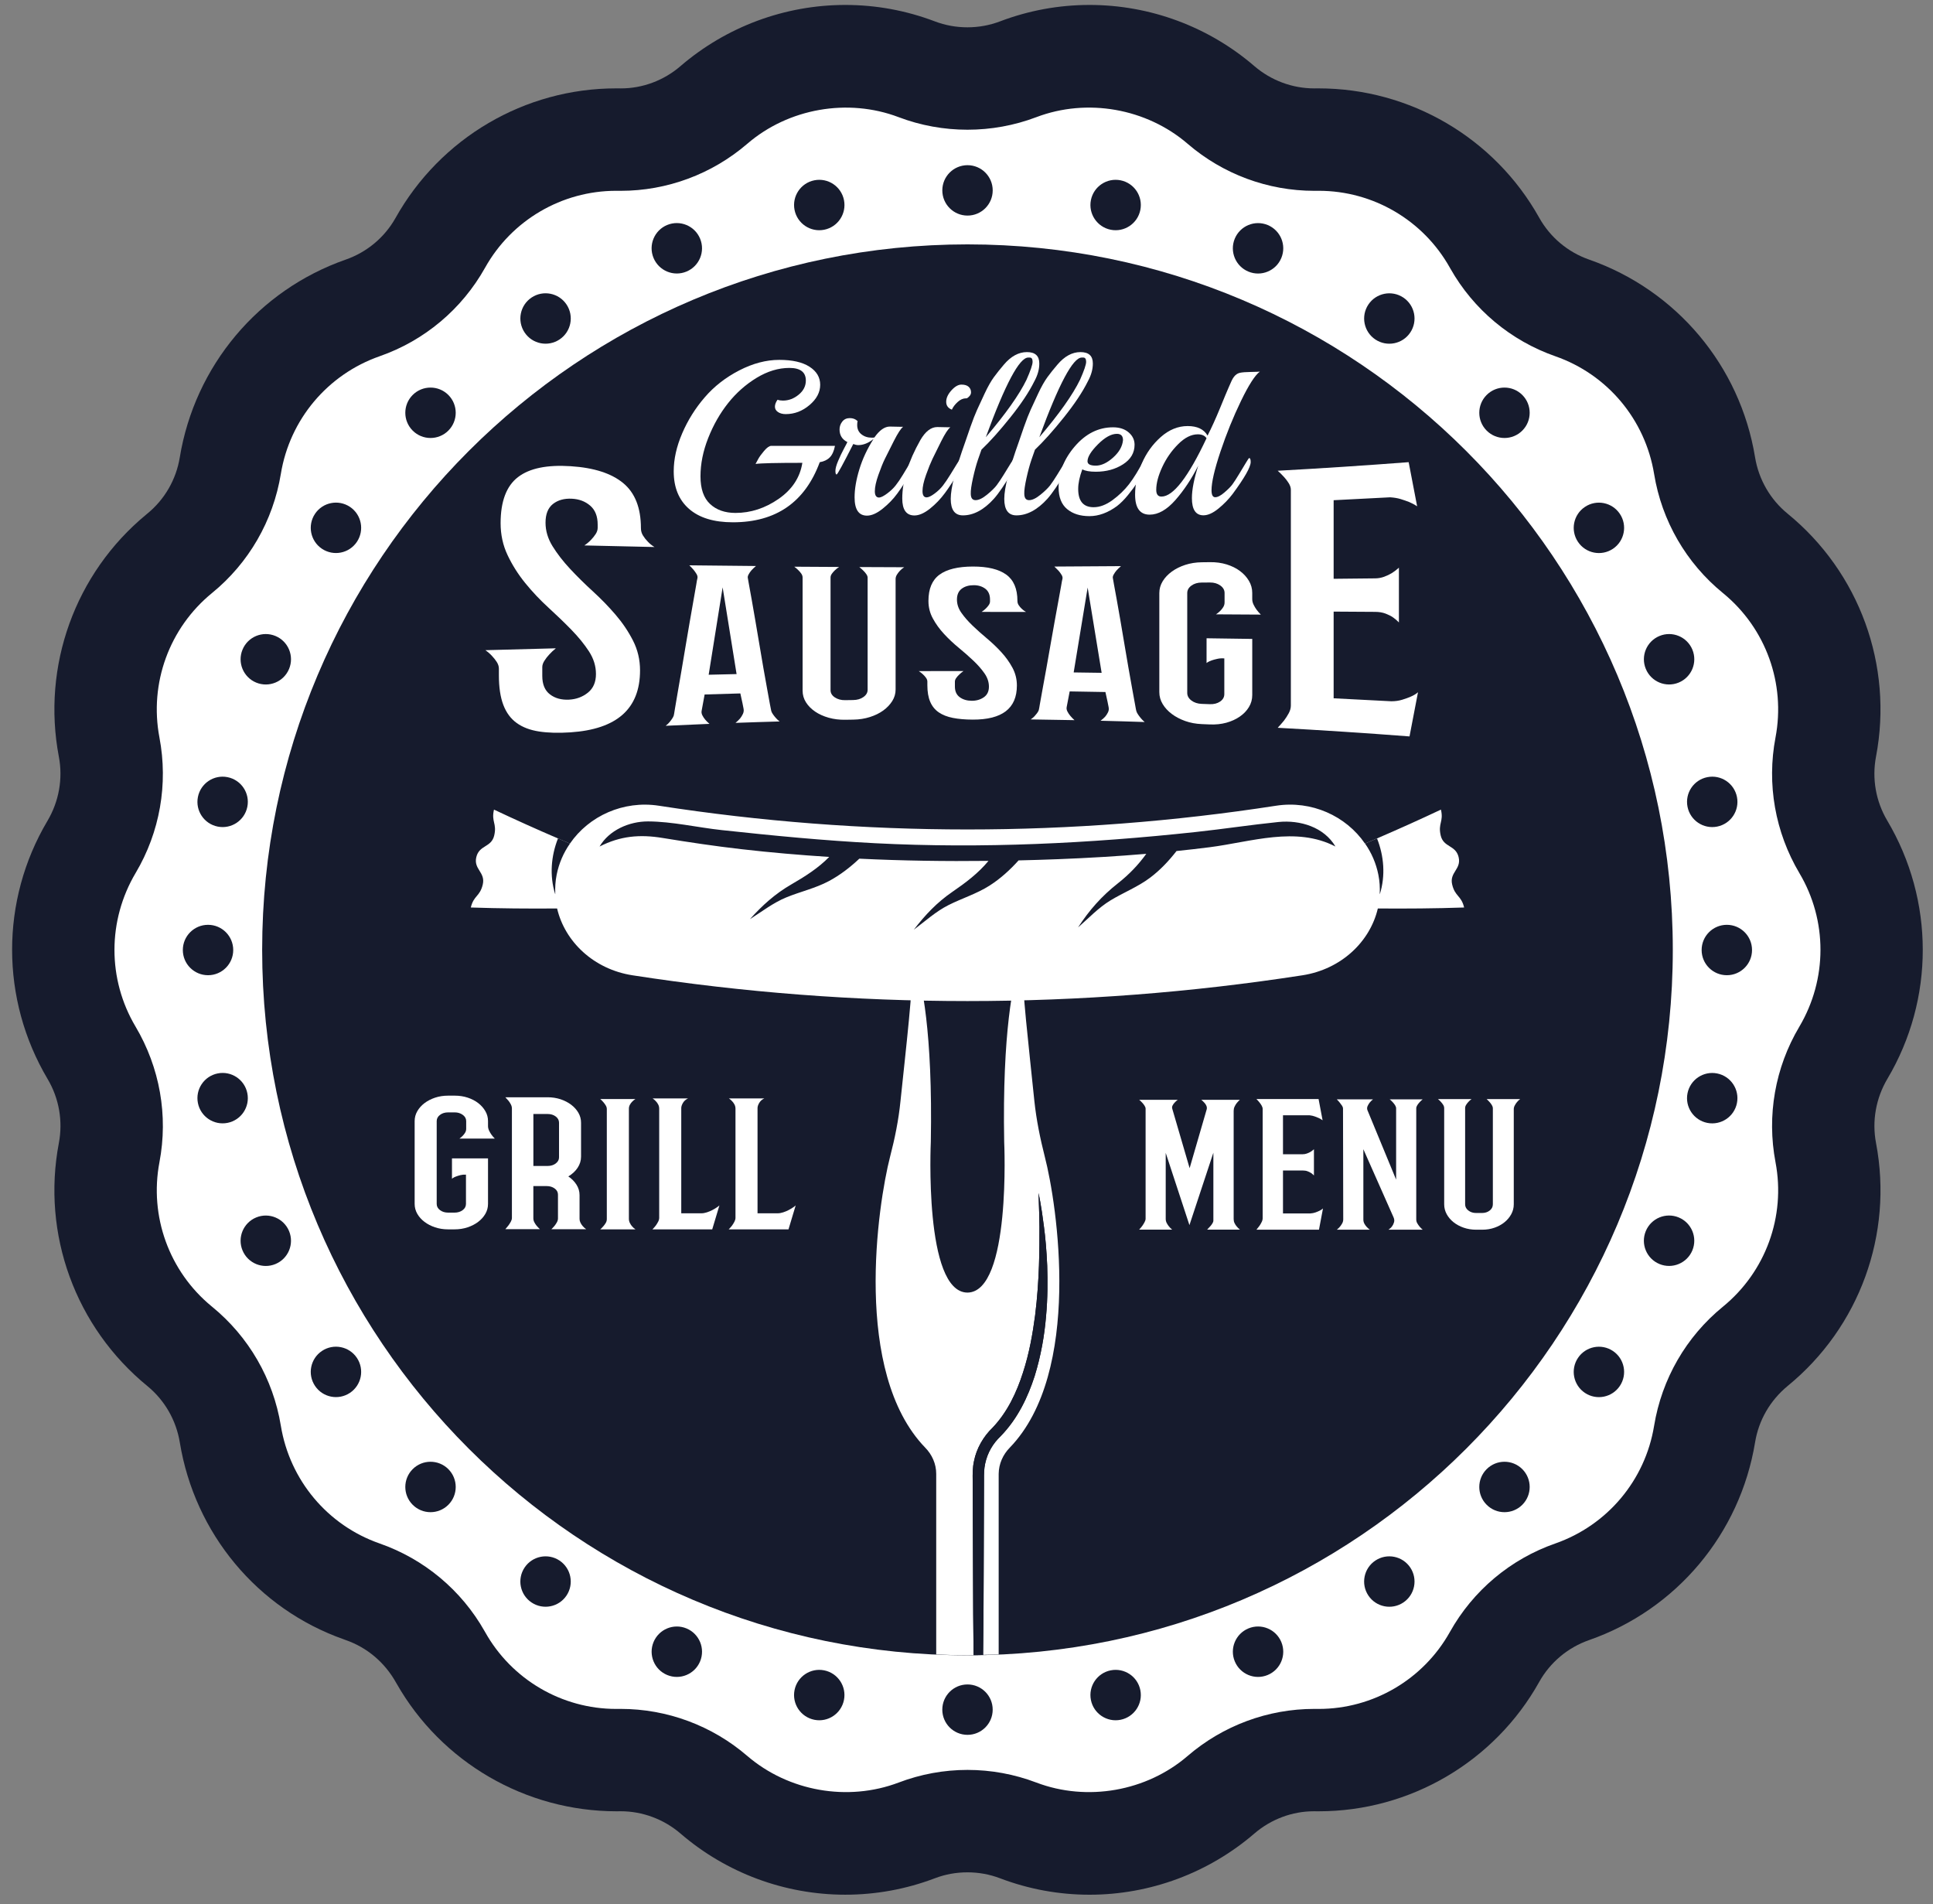 <svg width="133" height="131" viewBox="0 0 133 131" fill="none" xmlns="http://www.w3.org/2000/svg">
<rect x="0" y="0" width="133" height="131" fill="#808080" stroke="none"/>
<path d="M129.851 56.447C129.066 55.123 128.791 53.559 129.08 52.043C130.272 45.774 127.94 39.372 122.995 35.335C121.803 34.362 121.007 32.983 120.756 31.451C119.727 25.166 115.348 19.956 109.33 17.854C107.875 17.345 106.657 16.322 105.903 14.973C102.835 9.487 97.026 6.079 90.716 6.079L90.427 6.081C88.919 6.081 87.454 5.535 86.301 4.543C83.151 1.833 79.126 0.34 74.968 0.34C72.853 0.34 70.779 0.72 68.803 1.472C68.09 1.742 67.337 1.879 66.564 1.879C65.79 1.879 65.037 1.742 64.325 1.472C62.348 0.72 60.275 0.34 58.159 0.34C54.002 0.34 49.972 1.837 46.813 4.555C45.669 5.539 44.209 6.081 42.727 6.081L42.389 6.079C36.103 6.079 30.294 9.487 27.208 15.005C26.456 16.337 25.241 17.351 23.788 17.858C17.777 19.957 13.402 25.173 12.369 31.47C12.119 32.99 11.327 34.362 10.133 35.335L10.049 35.406C5.164 39.442 2.865 45.82 4.049 52.051C4.337 53.563 4.058 55.133 3.264 56.472C0.018 61.941 0.023 68.747 3.279 74.232C4.063 75.555 4.338 77.119 4.049 78.635C2.857 84.904 5.188 91.306 10.155 95.361C11.336 96.334 12.123 97.706 12.372 99.227C13.398 105.491 17.713 110.673 23.641 112.767L23.8 112.826C25.253 113.334 26.47 114.355 27.253 115.754L27.292 115.821C30.375 121.236 36.16 124.601 42.429 124.601L42.7 124.598C44.208 124.598 45.674 125.144 46.827 126.135C49.977 128.846 54.002 130.339 58.159 130.339C60.274 130.339 62.347 129.958 64.325 129.208C65.038 128.936 65.791 128.8 66.565 128.8C67.339 128.8 68.091 128.937 68.805 129.208C70.783 129.96 72.856 130.34 74.969 130.34C79.127 130.34 83.156 128.843 86.313 126.125C87.458 125.142 88.918 124.599 90.4 124.599L90.74 124.601C97.025 124.601 102.836 121.191 105.905 115.702C106.657 114.355 107.878 113.333 109.342 112.822C115.352 110.722 119.727 105.506 120.76 99.21C121.007 97.705 121.789 96.342 122.999 95.342C127.944 91.305 130.273 84.901 129.08 78.63C128.792 77.118 129.071 75.548 129.865 74.209C133.112 68.736 133.106 61.931 129.851 56.447Z" fill="#161B2D"/>
<path d="M42.329 119.577H42.311C37.93 119.632 33.87 117.284 31.732 113.46L31.729 113.455C30.305 110.906 27.995 108.968 25.239 108.005L25.228 108.001C21.096 106.557 18.082 102.97 17.375 98.651L17.372 98.631C16.901 95.754 15.394 93.148 13.136 91.305L13.131 91.301C9.734 88.528 8.129 84.117 8.948 79.809L8.95 79.803C9.495 76.939 8.975 73.975 7.487 71.469L7.473 71.445C5.241 67.685 5.241 63.006 7.473 59.246L7.487 59.221C8.975 56.715 9.495 53.751 8.95 50.888L8.948 50.882C8.129 46.574 9.734 42.163 13.131 39.39L13.135 39.386C15.394 37.542 16.9 34.937 17.371 32.059L17.374 32.04C18.081 27.721 21.093 24.133 25.226 22.69L25.239 22.686C27.995 21.723 30.304 19.784 31.728 17.237L31.731 17.232C33.869 13.407 37.929 11.06 42.311 11.114H42.328C45.24 11.151 48.064 10.122 50.271 8.224L50.285 8.212C53.607 5.354 58.226 4.543 62.322 6.099C65.054 7.137 68.074 7.137 70.806 6.099C74.902 4.543 79.522 5.354 82.844 8.212L82.858 8.224C85.064 10.122 87.888 11.151 90.799 11.114H90.818C95.199 11.06 99.258 13.407 101.397 17.232L101.4 17.237C102.824 19.785 105.133 21.723 107.889 22.686L107.902 22.69C112.035 24.134 115.047 27.721 115.754 32.04L115.757 32.059C116.228 34.937 117.735 37.541 119.994 39.386L119.997 39.389C123.395 42.162 125 46.572 124.18 50.881L124.179 50.887C123.633 53.75 124.154 56.714 125.642 59.221L125.657 59.245C127.889 63.005 127.889 67.685 125.657 71.445L125.642 71.468C124.154 73.975 123.633 76.939 124.18 79.804L124.181 79.808C125.001 84.116 123.396 88.527 119.998 91.301L119.994 91.304C117.735 93.147 116.229 95.753 115.757 98.631L115.754 98.65C115.047 102.97 112.034 106.557 107.901 108.001L107.89 108.005C105.133 108.968 102.824 110.906 101.4 113.455L101.398 113.459C99.26 117.283 95.2 119.632 90.818 119.576H90.801C87.889 119.54 85.065 120.568 82.858 122.467L82.844 122.479C79.522 125.336 74.904 126.147 70.807 124.593L70.806 124.592C68.074 123.554 65.055 123.554 62.323 124.592L62.321 124.593C58.225 126.148 53.607 125.337 50.285 122.479L50.271 122.467C48.065 120.569 45.241 119.541 42.329 119.577Z" fill="white"/>
<path d="M74.971 126.316C73.348 126.316 71.754 126.023 70.235 125.447C67.88 124.552 65.251 124.553 62.9 125.447C61.379 126.024 59.785 126.316 58.162 126.316C54.967 126.316 51.875 125.169 49.455 123.087C47.568 121.463 45.175 120.575 42.703 120.575L42.393 120.577C37.583 120.577 33.136 117.979 30.771 113.794L30.739 113.738C29.506 111.532 27.513 109.859 25.129 109.027C20.497 107.409 17.138 103.407 16.347 98.578C15.939 96.086 14.652 93.849 12.717 92.256L12.679 92.225C8.88 89.124 7.089 84.205 8.005 79.387C8.478 76.906 8.028 74.348 6.741 72.178C4.233 67.952 4.233 62.73 6.727 58.527C8.028 56.335 8.477 53.776 8.006 51.299C7.089 46.477 8.879 41.558 12.679 38.457C14.636 36.86 15.935 34.611 16.344 32.121C17.139 27.274 20.5 23.271 25.119 21.659C27.515 20.822 29.507 19.148 30.741 16.943C33.1 12.723 37.563 10.104 42.393 10.104L42.706 10.106C45.176 10.106 47.569 9.219 49.443 7.606C51.876 5.512 54.968 4.365 58.163 4.365C59.786 4.365 61.38 4.657 62.901 5.235C65.252 6.127 67.882 6.128 70.235 5.235C71.755 4.657 73.349 4.365 74.973 4.365C78.168 4.365 81.259 5.512 83.68 7.595C85.567 9.219 87.959 10.106 90.43 10.106L90.742 10.104C95.551 10.104 99.999 12.702 102.364 16.887L102.396 16.944C103.63 19.149 105.622 20.822 108.005 21.655C112.637 23.272 115.997 27.275 116.788 32.103C117.195 34.594 118.483 36.831 120.416 38.425L120.455 38.457C124.253 41.558 126.044 46.477 125.129 51.294C124.656 53.776 125.105 56.335 126.392 58.503C128.901 62.729 128.901 67.951 126.406 72.153C125.105 74.346 124.657 76.904 125.128 79.381C126.045 84.203 124.255 89.122 120.456 92.224C118.499 93.82 117.199 96.07 116.791 98.559C115.996 103.407 112.635 107.409 108.016 109.022C105.62 109.859 103.628 111.532 102.394 113.738C100.035 117.957 95.572 120.576 90.742 120.576L90.43 120.574C87.959 120.574 85.567 121.462 83.693 123.073C81.258 125.168 78.166 126.315 74.971 126.316ZM66.568 121.754C68.192 121.754 69.787 122.047 71.306 122.624C74.802 123.952 78.886 123.228 81.711 120.798C84.146 118.704 87.238 117.557 90.43 117.557L90.742 117.559C94.479 117.559 97.933 115.533 99.757 112.27C101.353 109.416 103.927 107.254 107.009 106.179C110.595 104.925 113.196 101.828 113.809 98.091C114.338 94.857 116.019 91.95 118.545 89.889C121.487 87.487 122.873 83.68 122.164 79.952C121.554 76.746 122.133 73.44 123.797 70.638C125.742 67.362 125.742 63.321 123.811 60.069C122.133 57.242 121.554 53.936 122.163 50.736C122.87 47.019 121.499 43.228 118.583 40.826L118.545 40.795C116.019 38.734 114.338 35.827 113.812 32.611C113.198 28.856 110.597 25.759 107.021 24.51C103.948 23.436 101.385 21.294 99.789 18.47L99.757 18.414C97.933 15.151 94.479 13.125 90.741 13.125L90.429 13.127C87.236 13.127 84.145 11.98 81.723 9.897C78.879 7.448 74.797 6.733 71.306 8.059C68.266 9.212 64.867 9.212 61.829 8.059C58.335 6.733 54.248 7.454 51.424 9.885C48.989 11.98 45.898 13.127 42.705 13.127L42.392 13.125C38.655 13.125 35.201 15.151 33.377 18.414C31.781 21.267 29.207 23.429 26.125 24.505C22.54 25.759 19.938 28.855 19.325 32.592C18.796 35.827 17.115 38.734 14.589 40.794C11.647 43.196 10.261 47.003 10.97 50.732C11.58 53.937 11 57.243 9.337 60.045C7.391 63.321 7.391 67.362 9.323 70.615C11 73.441 11.58 76.747 10.971 79.948C10.264 83.664 11.635 87.456 14.551 89.857L14.589 89.888C17.115 91.95 18.796 94.857 19.322 98.072C19.936 101.827 22.537 104.925 26.112 106.174C29.186 107.247 31.749 109.389 33.344 112.213L33.377 112.27C35.201 115.533 38.655 117.559 42.393 117.559L42.703 117.557C45.896 117.557 48.989 118.704 51.41 120.787C54.256 123.234 58.335 123.949 61.828 122.625C63.348 122.047 64.943 121.754 66.568 121.754Z" fill="#161B2D"/>
<path d="M66.568 113.87C93.37 113.87 115.097 92.142 115.097 65.34C115.097 38.538 93.37 16.811 66.568 16.811C39.766 16.811 18.038 38.538 18.038 65.34C18.038 92.142 39.766 113.87 66.568 113.87Z" fill="#161B2D"/>
<path d="M68.303 13.097C68.303 14.055 67.527 14.83 66.57 14.83C65.612 14.83 64.836 14.055 64.836 13.097C64.836 12.139 65.613 11.363 66.57 11.363C67.526 11.363 68.303 12.14 68.303 13.097Z" fill="#161B2D"/>
<path d="M58.07 13.765C58.257 14.704 57.647 15.617 56.708 15.804C55.768 15.991 54.856 15.38 54.669 14.441C54.482 13.503 55.093 12.589 56.032 12.403C56.971 12.216 57.883 12.826 58.07 13.765Z" fill="#161B2D"/>
<path d="M48.17 16.417C48.537 17.302 48.117 18.316 47.232 18.682C46.347 19.048 45.333 18.629 44.966 17.743C44.599 16.858 45.019 15.845 45.904 15.477C46.79 15.112 47.804 15.533 48.17 16.417Z" fill="#161B2D"/>
<path d="M38.979 20.946C39.511 21.742 39.297 22.819 38.501 23.351C37.705 23.883 36.627 23.669 36.096 22.873C35.564 22.077 35.778 21.001 36.574 20.468C37.37 19.936 38.447 20.15 38.979 20.946Z" fill="#161B2D"/>
<path d="M30.848 27.17C31.525 27.847 31.525 28.945 30.848 29.622C30.17 30.299 29.073 30.299 28.395 29.622C27.718 28.945 27.718 27.847 28.395 27.17C29.073 26.493 30.171 26.493 30.848 27.17Z" fill="#161B2D"/>
<path d="M24.079 34.868C24.875 35.401 25.089 36.477 24.557 37.273C24.025 38.069 22.948 38.283 22.152 37.751C21.356 37.219 21.142 36.142 21.674 35.346C22.206 34.55 23.282 34.337 24.079 34.868Z" fill="#161B2D"/>
<path d="M18.952 43.75C19.836 44.116 20.257 45.13 19.89 46.016C19.524 46.9 18.51 47.321 17.625 46.955C16.74 46.588 16.32 45.574 16.686 44.689C17.052 43.803 18.066 43.383 18.952 43.75Z" fill="#161B2D"/>
<path d="M15.656 53.462C16.595 53.649 17.206 54.561 17.018 55.5C16.831 56.439 15.919 57.049 14.98 56.862C14.04 56.675 13.431 55.763 13.618 54.824C13.804 53.884 14.717 53.274 15.656 53.462Z" fill="#161B2D"/>
<path d="M14.314 63.619C15.271 63.619 16.047 64.395 16.047 65.353C16.047 66.311 15.271 67.086 14.314 67.086C13.356 67.086 12.58 66.311 12.58 65.353C12.58 64.396 13.356 63.619 14.314 63.619Z" fill="#161B2D"/>
<path d="M14.98 73.842C15.919 73.655 16.832 74.266 17.018 75.205C17.206 76.144 16.595 77.057 15.656 77.243C14.717 77.43 13.804 76.82 13.618 75.881C13.431 74.942 14.04 74.029 14.98 73.842Z" fill="#161B2D"/>
<path d="M17.625 83.751C18.509 83.385 19.523 83.805 19.89 84.69C20.256 85.575 19.836 86.589 18.951 86.955C18.067 87.321 17.052 86.902 16.686 86.016C16.32 85.132 16.739 84.118 17.625 83.751Z" fill="#161B2D"/>
<path d="M22.152 92.933C22.948 92.401 24.025 92.615 24.557 93.411C25.089 94.207 24.875 95.284 24.079 95.816C23.283 96.348 22.206 96.134 21.674 95.337C21.142 94.542 21.356 93.465 22.152 92.933Z" fill="#161B2D"/>
<path d="M28.395 101.064C29.073 100.387 30.17 100.387 30.848 101.064C31.525 101.742 31.525 102.839 30.848 103.516C30.17 104.194 29.073 104.194 28.395 103.516C27.718 102.839 27.718 101.741 28.395 101.064Z" fill="#161B2D"/>
<path d="M36.095 107.833C36.627 107.037 37.704 106.823 38.5 107.354C39.296 107.887 39.51 108.963 38.979 109.759C38.447 110.555 37.37 110.769 36.574 110.237C35.777 109.707 35.563 108.629 36.095 107.833Z" fill="#161B2D"/>
<path d="M44.967 112.96C45.334 112.075 46.348 111.655 47.232 112.021C48.117 112.387 48.537 113.401 48.171 114.287C47.805 115.171 46.791 115.592 45.905 115.225C45.021 114.859 44.601 113.844 44.967 112.96Z" fill="#161B2D"/>
<path d="M54.668 116.267C54.855 115.328 55.768 114.718 56.707 114.905C57.645 115.092 58.256 116.005 58.069 116.943C57.882 117.883 56.969 118.493 56.031 118.306C55.092 118.118 54.482 117.206 54.668 116.267Z" fill="#161B2D"/>
<path d="M64.835 117.609C64.835 116.651 65.611 115.875 66.569 115.875C67.526 115.875 68.302 116.651 68.302 117.609C68.302 118.566 67.526 119.342 66.569 119.342C65.611 119.342 64.835 118.566 64.835 117.609Z" fill="#161B2D"/>
<path d="M75.06 116.943C74.873 116.005 75.484 115.091 76.422 114.905C77.362 114.718 78.275 115.328 78.461 116.267C78.648 117.206 78.037 118.119 77.099 118.306C76.16 118.493 75.246 117.883 75.06 116.943Z" fill="#161B2D"/>
<path d="M84.959 114.287C84.592 113.403 85.012 112.389 85.897 112.021C86.783 111.654 87.796 112.075 88.162 112.96C88.528 113.845 88.109 114.859 87.223 115.225C86.339 115.592 85.325 115.172 84.959 114.287Z" fill="#161B2D"/>
<path d="M94.151 109.76C93.619 108.964 93.833 107.886 94.629 107.355C95.425 106.823 96.501 107.037 97.034 107.833C97.566 108.629 97.352 109.706 96.556 110.238C95.76 110.77 94.683 110.556 94.151 109.76Z" fill="#161B2D"/>
<path d="M102.29 103.516C101.613 102.839 101.613 101.742 102.29 101.064C102.967 100.387 104.065 100.387 104.742 101.064C105.419 101.742 105.419 102.839 104.742 103.516C104.065 104.194 102.967 104.194 102.29 103.516Z" fill="#161B2D"/>
<path d="M109.05 95.818C108.254 95.285 108.04 94.209 108.572 93.413C109.104 92.617 110.181 92.403 110.977 92.935C111.772 93.467 111.987 94.544 111.454 95.34C110.922 96.136 109.846 96.35 109.05 95.818Z" fill="#161B2D"/>
<path d="M114.177 86.953C113.293 86.587 112.872 85.573 113.239 84.688C113.605 83.804 114.619 83.383 115.504 83.749C116.389 84.116 116.809 85.13 116.443 86.015C116.076 86.899 115.062 87.319 114.177 86.953Z" fill="#161B2D"/>
<path d="M117.471 77.245C116.532 77.058 115.922 76.145 116.109 75.207C116.296 74.268 117.209 73.657 118.147 73.844C119.087 74.031 119.697 74.944 119.51 75.883C119.324 76.821 118.411 77.431 117.471 77.245Z" fill="#161B2D"/>
<path d="M118.815 67.086C117.857 67.086 117.081 66.311 117.081 65.353C117.081 64.395 117.858 63.619 118.815 63.619C119.772 63.619 120.548 64.395 120.548 65.353C120.549 66.311 119.772 67.086 118.815 67.086Z" fill="#161B2D"/>
<path d="M118.148 56.862C117.209 57.049 116.296 56.44 116.11 55.5C115.923 54.56 116.533 53.648 117.472 53.462C118.411 53.274 119.324 53.884 119.511 54.824C119.697 55.763 119.087 56.676 118.148 56.862Z" fill="#161B2D"/>
<path d="M115.505 46.954C114.62 47.32 113.606 46.901 113.24 46.015C112.874 45.131 113.293 44.117 114.179 43.75C115.063 43.383 116.077 43.803 116.444 44.688C116.81 45.574 116.389 46.588 115.505 46.954Z" fill="#161B2D"/>
<path d="M110.977 37.753C110.181 38.285 109.103 38.071 108.572 37.275C108.04 36.479 108.254 35.403 109.05 34.871C109.846 34.338 110.922 34.553 111.454 35.349C111.987 36.144 111.772 37.221 110.977 37.753Z" fill="#161B2D"/>
<path d="M104.742 29.622C104.065 30.299 102.967 30.299 102.29 29.622C101.613 28.945 101.613 27.847 102.29 27.17C102.967 26.493 104.065 26.493 104.742 27.17C105.419 27.847 105.419 28.945 104.742 29.622Z" fill="#161B2D"/>
<path d="M97.034 22.874C96.502 23.67 95.426 23.884 94.63 23.353C93.834 22.821 93.62 21.744 94.152 20.948C94.684 20.152 95.761 19.938 96.557 20.47C97.352 21.002 97.566 22.078 97.034 22.874Z" fill="#161B2D"/>
<path d="M88.162 17.746C87.796 18.63 86.781 19.051 85.897 18.684C85.013 18.318 84.592 17.304 84.958 16.419C85.325 15.534 86.339 15.114 87.224 15.48C88.109 15.847 88.529 16.861 88.162 17.746Z" fill="#161B2D"/>
<path d="M78.461 14.441C78.274 15.38 77.361 15.991 76.422 15.804C75.484 15.616 74.873 14.704 75.06 13.765C75.247 12.826 76.16 12.216 77.099 12.403C78.038 12.589 78.648 13.502 78.461 14.441Z" fill="#161B2D"/>
<path d="M69.48 99.583C74.493 94.397 72.733 82.828 71.888 79.575C71.569 78.316 71.309 77.048 71.171 75.753C70.792 72.026 70.291 67.85 70.36 66.245C70.37 66.115 70.187 66.081 70.145 66.211C69.732 67.497 68.955 70.965 69.093 78.549C69.093 78.549 69.585 88.894 66.564 88.919C63.553 88.893 64.045 78.549 64.045 78.549C64.183 70.965 63.406 67.497 62.983 66.211C62.949 66.081 62.768 66.116 62.768 66.245C62.838 67.85 62.346 72.025 61.957 75.753C61.828 77.047 61.569 78.316 61.241 79.575C60.404 82.828 58.644 94.397 63.657 99.583C64.132 100.066 64.416 100.705 64.416 101.386V113.812C65.13 113.843 65.846 113.866 66.567 113.866C66.708 113.866 66.847 113.857 66.988 113.856C66.967 111.969 66.949 110.048 66.949 108.122C66.943 106.427 66.937 104.732 66.93 103.062C66.928 102.645 66.927 102.229 66.925 101.816C66.919 101.42 66.918 100.941 67.016 100.507C67.186 99.63 67.676 98.804 68.278 98.227C69.322 97.14 69.958 95.759 70.387 94.417C70.826 93.068 71.055 91.727 71.221 90.486C71.529 87.993 71.517 85.878 71.519 84.399C71.514 83.658 71.486 83.076 71.476 82.678C71.463 82.28 71.456 82.067 71.456 82.067C71.456 82.067 71.645 82.897 71.828 84.377C71.927 85.117 72.007 86.019 72.053 87.061C72.085 88.101 72.09 89.281 71.971 90.566C71.863 91.851 71.63 93.242 71.186 94.672C70.726 96.089 70.033 97.576 68.855 98.787C68.309 99.309 67.945 99.936 67.787 100.668C67.704 101.035 67.702 101.384 67.704 101.815C67.703 102.228 67.701 102.644 67.7 103.061C67.694 104.73 67.688 106.426 67.682 108.121C67.681 110.041 67.664 111.957 67.643 113.839C68 113.831 68.358 113.827 68.714 113.812V101.386C68.721 100.704 69.005 100.066 69.48 99.583Z" fill="white"/>
<path d="M67.701 103.066C67.702 102.649 67.704 102.233 67.705 101.82C67.702 101.389 67.705 101.039 67.787 100.673C67.945 99.941 68.309 99.313 68.856 98.792C70.034 97.581 70.726 96.094 71.186 94.677C71.63 93.246 71.863 91.856 71.972 90.571C72.091 89.286 72.085 88.106 72.053 87.066C72.008 86.024 71.928 85.122 71.829 84.382C71.646 82.902 71.457 82.072 71.457 82.072C71.457 82.072 71.464 82.285 71.477 82.683C71.487 83.08 71.515 83.663 71.52 84.403C71.519 85.882 71.529 87.999 71.221 90.491C71.055 91.732 70.827 93.072 70.387 94.421C69.957 95.764 69.322 97.146 68.278 98.232C67.677 98.809 67.188 99.635 67.017 100.512C66.919 100.946 66.92 101.425 66.926 101.821C66.928 102.234 66.929 102.65 66.931 103.067C66.937 104.736 66.943 106.432 66.949 108.127C66.95 110.053 66.967 111.974 66.989 113.861C67.207 113.859 67.424 113.849 67.642 113.845C67.664 111.963 67.681 110.048 67.682 108.127C67.689 106.431 67.695 104.735 67.701 103.066Z" fill="#161B2D"/>
<path d="M100.739 62.428C100.54 61.588 100.113 61.689 99.915 60.841C99.72 60.001 100.562 59.801 100.36 58.961C100.155 58.115 99.323 58.312 99.127 57.471C98.931 56.631 99.342 56.535 99.143 55.694C97.691 56.379 96.223 57.04 94.741 57.678C94.468 57.796 94.193 57.914 93.918 58.032C92.607 56.12 90.232 55.051 87.804 55.426C73.729 57.604 59.403 57.604 45.328 55.426C42.901 55.053 40.525 56.121 39.214 58.032C38.939 57.915 38.665 57.796 38.391 57.678C36.909 57.041 35.441 56.38 33.989 55.694C33.79 56.535 34.201 56.631 34.005 57.471C33.809 58.312 32.977 58.115 32.773 58.961C32.571 59.8 33.413 60.001 33.218 60.841C33.019 61.689 32.594 61.588 32.394 62.428C34.383 62.495 36.361 62.51 38.331 62.495C38.863 64.773 40.843 66.678 43.522 67.092C58.793 69.455 74.339 69.455 89.61 67.092C92.289 66.678 94.269 64.773 94.802 62.495C96.772 62.51 98.75 62.496 100.739 62.428Z" fill="white"/>
<path d="M94.933 61.49C94.953 61.054 94.928 60.62 94.838 60.172C94.68 59.381 94.362 58.657 93.921 58.029C94.197 57.911 94.471 57.794 94.746 57.674C95.223 58.881 95.34 60.238 94.938 61.513C94.936 61.506 94.934 61.498 94.933 61.49Z" fill="#161B2D"/>
<path d="M38.206 61.49C38.186 61.054 38.212 60.62 38.301 60.172C38.459 59.381 38.778 58.657 39.218 58.029C38.943 57.911 38.668 57.794 38.393 57.674C37.917 58.881 37.8 60.238 38.201 61.513C38.203 61.506 38.204 61.498 38.206 61.49Z" fill="#161B2D"/>
<path d="M87.963 56.546C86.066 56.74 84.162 57.031 82.269 57.235C74.948 58.024 67.582 58.384 60.23 58.007C56.698 57.826 53.175 57.484 49.655 57.103C48.004 56.925 46.249 56.512 44.587 56.506C43.295 56.504 41.916 57.103 41.253 58.234C42.684 57.502 44.02 57.386 45.594 57.645C47.397 57.94 49.205 58.209 51.019 58.417C53.028 58.648 55.04 58.82 57.054 58.949C56.3 59.718 55.409 60.284 54.433 60.848C53.327 61.488 52.443 62.289 51.6 63.229C52.415 62.715 53.198 62.104 54.093 61.736C55.067 61.335 56.098 61.109 57.025 60.615C57.802 60.201 58.496 59.663 59.126 59.069C62.086 59.213 65.05 59.255 68.013 59.221C67.315 60.067 66.46 60.712 65.517 61.359C64.463 62.083 63.646 62.95 62.879 63.952C63.65 63.377 64.383 62.707 65.246 62.27C66.185 61.795 67.195 61.489 68.08 60.926C68.835 60.445 69.494 59.842 70.084 59.188C70.99 59.167 71.896 59.139 72.801 59.104C74.826 59.026 76.85 58.906 78.87 58.736C78.327 59.488 77.702 60.146 76.917 60.765C75.798 61.645 74.942 62.616 74.175 63.8C74.9 63.166 75.579 62.442 76.406 61.94C77.306 61.394 78.291 61.011 79.13 60.38C79.827 59.856 80.423 59.221 80.951 58.543C81.707 58.464 82.464 58.38 83.22 58.283C86.094 57.916 89.161 56.822 91.885 58.233C91.096 56.894 89.452 56.396 87.963 56.546Z" fill="#161B2D"/>
<path d="M45.032 37.63C43.424 37.597 41.815 37.561 40.207 37.521C40.379 37.407 40.531 37.278 40.666 37.135C40.779 37.02 40.884 36.89 40.98 36.745C41.075 36.601 41.123 36.455 41.123 36.309C41.123 36.235 41.123 36.162 41.123 36.088C41.124 35.515 40.952 35.082 40.611 34.787C40.27 34.492 39.848 34.331 39.343 34.307C38.818 34.282 38.385 34.402 38.045 34.67C37.705 34.939 37.534 35.369 37.535 35.957C37.535 36.515 37.696 37.056 38.018 37.575C38.34 38.094 38.74 38.612 39.219 39.126C39.697 39.639 40.219 40.156 40.786 40.673C41.352 41.19 41.875 41.728 42.353 42.286C42.833 42.844 43.233 43.438 43.555 44.069C43.877 44.701 44.038 45.382 44.038 46.117C44.038 48.766 42.438 50.168 39.24 50.38C38.42 50.434 37.704 50.414 37.09 50.32C36.475 50.225 35.963 50.033 35.555 49.738C35.144 49.444 34.837 49.03 34.633 48.495C34.428 47.96 34.326 47.281 34.326 46.462C34.326 46.307 34.326 46.153 34.326 45.998C34.326 45.844 34.278 45.692 34.181 45.54C34.083 45.389 33.977 45.253 33.86 45.132C33.725 44.982 33.57 44.846 33.395 44.727C35.011 44.681 36.628 44.637 38.245 44.598C38.071 44.738 37.915 44.885 37.779 45.038C37.663 45.161 37.556 45.3 37.458 45.454C37.361 45.608 37.311 45.753 37.312 45.889C37.312 46.093 37.312 46.296 37.312 46.501C37.312 47.075 37.487 47.498 37.838 47.766C38.187 48.035 38.623 48.155 39.147 48.13C39.65 48.105 40.085 47.943 40.453 47.647C40.821 47.35 41.005 46.924 41.005 46.365C41.005 45.82 40.844 45.304 40.524 44.81C40.203 44.316 39.8 43.821 39.314 43.322C38.828 42.823 38.297 42.313 37.724 41.789C37.15 41.265 36.621 40.703 36.135 40.105C35.649 39.506 35.246 38.868 34.925 38.191C34.604 37.514 34.444 36.778 34.444 35.992C34.444 34.493 34.843 33.431 35.643 32.819C36.442 32.206 37.65 31.966 39.269 32.071C40.869 32.174 42.073 32.564 42.883 33.235C43.693 33.908 44.098 34.935 44.099 36.334C44.099 36.521 44.147 36.692 44.245 36.846C44.342 37 44.449 37.136 44.566 37.253C44.701 37.401 44.857 37.527 45.032 37.63Z" fill="white"/>
<path d="M50.607 49.727C50.73 49.625 50.835 49.525 50.922 49.424C50.995 49.333 51.06 49.23 51.115 49.113C51.169 48.996 51.186 48.877 51.161 48.755C51.137 48.632 51.112 48.507 51.088 48.38C51.064 48.253 51.039 48.141 51.014 48.044C50.988 47.93 50.965 47.817 50.94 47.702C50.121 47.724 49.301 47.749 48.482 47.774C48.415 48.142 48.346 48.51 48.279 48.879C48.255 48.987 48.269 49.096 48.325 49.206C48.38 49.315 48.445 49.413 48.518 49.499C48.605 49.603 48.703 49.702 48.814 49.795C47.81 49.835 46.806 49.88 45.802 49.928C45.901 49.852 45.987 49.77 46.061 49.685C46.124 49.611 46.181 49.533 46.236 49.454C46.292 49.376 46.332 49.299 46.357 49.226C46.369 49.189 46.396 49.031 46.44 48.749C46.483 48.467 46.545 48.105 46.625 47.66C46.705 47.216 46.792 46.716 46.884 46.161C46.977 45.606 47.072 45.039 47.17 44.463C47.269 43.886 47.364 43.324 47.457 42.776C47.548 42.228 47.635 41.738 47.715 41.303C47.796 40.87 47.856 40.516 47.901 40.243C47.944 39.97 47.971 39.82 47.984 39.794C48.008 39.696 47.99 39.596 47.928 39.492C47.866 39.389 47.799 39.292 47.725 39.202C47.639 39.102 47.539 38.997 47.43 38.889C48.957 38.907 50.485 38.923 52.014 38.936C51.891 39.041 51.785 39.141 51.7 39.237C51.625 39.324 51.56 39.418 51.505 39.52C51.451 39.62 51.435 39.711 51.459 39.79C51.459 39.807 51.484 39.949 51.533 40.213C51.582 40.477 51.644 40.818 51.718 41.236C51.792 41.654 51.875 42.13 51.967 42.667C52.06 43.202 52.152 43.748 52.245 44.305C52.338 44.862 52.431 45.406 52.523 45.94C52.615 46.473 52.7 46.954 52.781 47.381C52.862 47.809 52.925 48.161 52.974 48.441C53.024 48.721 53.056 48.877 53.067 48.912C53.091 48.989 53.135 49.072 53.197 49.157C53.259 49.243 53.32 49.32 53.382 49.389C53.455 49.474 53.542 49.555 53.642 49.63C52.629 49.657 51.618 49.691 50.607 49.727ZM50.681 46.371C50.361 44.39 50.041 42.402 49.721 40.404C49.401 42.399 49.08 44.402 48.76 46.416C49.4 46.399 50.041 46.385 50.681 46.371Z" fill="white"/>
<path d="M62.214 39.021C62.103 39.089 62.004 39.17 61.918 39.264C61.844 39.342 61.776 39.429 61.715 39.528C61.653 39.626 61.622 39.727 61.622 39.831C61.622 42.365 61.622 44.899 61.622 47.434C61.622 47.717 61.545 47.981 61.391 48.227C61.237 48.472 61.029 48.69 60.771 48.877C60.512 49.064 60.206 49.214 59.855 49.325C59.503 49.438 59.125 49.497 58.717 49.504C58.532 49.507 58.348 49.51 58.163 49.513C57.756 49.52 57.373 49.473 57.017 49.373C56.659 49.271 56.348 49.131 56.083 48.95C55.819 48.769 55.608 48.557 55.454 48.312C55.3 48.068 55.224 47.802 55.223 47.515C55.223 44.92 55.223 42.327 55.223 39.732C55.223 39.636 55.193 39.545 55.13 39.457C55.068 39.37 55.001 39.291 54.927 39.221C54.841 39.134 54.748 39.055 54.649 38.984C55.679 38.991 56.708 38.998 57.737 39.002C57.627 39.071 57.528 39.148 57.441 39.234C57.368 39.303 57.3 39.381 57.238 39.466C57.176 39.553 57.146 39.639 57.146 39.725C57.146 42.31 57.146 44.895 57.146 47.48C57.146 47.679 57.245 47.844 57.441 47.975C57.64 48.106 57.873 48.169 58.145 48.165C58.33 48.162 58.514 48.16 58.699 48.157C58.983 48.153 59.22 48.084 59.41 47.948C59.602 47.812 59.698 47.646 59.697 47.448C59.697 44.876 59.697 42.305 59.697 39.733C59.697 39.664 59.666 39.584 59.605 39.493C59.542 39.403 59.475 39.323 59.401 39.254C59.315 39.169 59.222 39.085 59.124 39.008C60.155 39.016 61.184 39.019 62.214 39.021Z" fill="white"/>
<path d="M70.597 42.096C69.578 42.095 68.557 42.094 67.538 42.093C67.646 42.024 67.743 41.948 67.828 41.862C67.9 41.794 67.967 41.716 68.027 41.631C68.087 41.545 68.118 41.46 68.118 41.373C68.118 41.331 68.118 41.288 68.118 41.245C68.118 40.91 68.009 40.662 67.794 40.5C67.577 40.337 67.31 40.255 66.99 40.257C66.657 40.257 66.382 40.338 66.167 40.501C65.951 40.664 65.843 40.911 65.843 41.245C65.843 41.562 65.943 41.866 66.149 42.157C66.353 42.448 66.608 42.74 66.91 43.03C67.214 43.322 67.545 43.618 67.904 43.918C68.264 44.219 68.595 44.535 68.898 44.866C69.201 45.197 69.455 45.552 69.66 45.93C69.864 46.309 69.967 46.718 69.967 47.156C69.967 48.736 68.953 49.511 66.924 49.503C66.404 49.501 65.95 49.462 65.561 49.385C65.172 49.308 64.847 49.18 64.587 49.001C64.328 48.822 64.132 48.58 64.003 48.276C63.872 47.972 63.808 47.594 63.807 47.14C63.807 47.055 63.807 46.969 63.807 46.884C63.807 46.798 63.776 46.713 63.714 46.627C63.653 46.542 63.585 46.465 63.512 46.397C63.425 46.311 63.325 46.235 63.216 46.166C64.242 46.163 65.267 46.163 66.294 46.163C66.183 46.24 66.083 46.321 65.998 46.407C65.923 46.475 65.855 46.553 65.794 46.638C65.732 46.724 65.702 46.805 65.702 46.883C65.702 46.999 65.702 47.114 65.702 47.23C65.702 47.555 65.812 47.798 66.034 47.961C66.255 48.124 66.532 48.206 66.864 48.207C67.184 48.208 67.46 48.127 67.693 47.965C67.927 47.803 68.043 47.56 68.043 47.235C68.043 46.918 67.941 46.613 67.738 46.321C67.535 46.03 67.279 45.738 66.971 45.446C66.662 45.154 66.327 44.858 65.963 44.559C65.598 44.259 65.262 43.942 64.954 43.609C64.645 43.275 64.39 42.923 64.187 42.549C63.983 42.177 63.881 41.773 63.882 41.336C63.882 40.505 64.135 39.904 64.642 39.532C65.15 39.16 65.916 38.975 66.944 38.973C67.957 38.972 68.721 39.156 69.234 39.528C69.748 39.9 70.004 40.503 70.004 41.336C70.004 41.448 70.034 41.548 70.097 41.639C70.158 41.73 70.225 41.808 70.3 41.877C70.385 41.963 70.485 42.036 70.597 42.096Z" fill="white"/>
<path d="M75.724 49.581C75.847 49.489 75.953 49.396 76.039 49.302C76.113 49.218 76.178 49.119 76.233 49.007C76.288 48.895 76.305 48.777 76.28 48.654C76.255 48.532 76.231 48.408 76.206 48.28C76.181 48.153 76.157 48.042 76.133 47.946C76.108 47.833 76.082 47.719 76.058 47.605C75.238 47.589 74.419 47.575 73.599 47.563C73.531 47.916 73.463 48.269 73.396 48.622C73.371 48.726 73.386 48.831 73.442 48.941C73.497 49.05 73.562 49.148 73.636 49.236C73.722 49.342 73.82 49.442 73.931 49.54C72.927 49.52 71.922 49.503 70.917 49.49C71.017 49.422 71.102 49.351 71.177 49.273C71.238 49.206 71.297 49.135 71.352 49.063C71.407 48.99 71.447 48.92 71.472 48.852C71.484 48.818 71.512 48.667 71.555 48.401C71.598 48.135 71.66 47.791 71.74 47.371C71.82 46.95 71.907 46.475 72 45.946C72.092 45.417 72.188 44.877 72.285 44.326C72.383 43.775 72.481 43.236 72.572 42.711C72.665 42.185 72.75 41.714 72.831 41.295C72.911 40.877 72.972 40.536 73.016 40.272C73.059 40.009 73.086 39.864 73.099 39.839C73.123 39.743 73.105 39.647 73.043 39.548C72.982 39.448 72.914 39.356 72.841 39.27C72.754 39.176 72.655 39.077 72.545 38.974C74.073 38.966 75.602 38.957 77.13 38.945C77.007 39.051 76.901 39.153 76.816 39.249C76.742 39.337 76.677 39.431 76.622 39.532C76.566 39.633 76.551 39.722 76.576 39.8C76.576 39.818 76.6 39.956 76.649 40.218C76.697 40.48 76.761 40.817 76.834 41.231C76.909 41.646 76.991 42.119 77.084 42.652C77.176 43.185 77.269 43.73 77.361 44.285C77.454 44.841 77.547 45.386 77.64 45.921C77.731 46.456 77.818 46.939 77.898 47.37C77.978 47.8 78.043 48.156 78.093 48.438C78.142 48.72 78.173 48.879 78.185 48.914C78.209 48.993 78.253 49.078 78.315 49.168C78.377 49.257 78.438 49.338 78.5 49.41C78.574 49.501 78.66 49.586 78.76 49.669C77.746 49.634 76.734 49.606 75.724 49.581ZM75.798 46.284C75.477 44.323 75.157 42.368 74.836 40.418C74.516 42.369 74.195 44.316 73.874 46.257C74.516 46.265 75.157 46.274 75.798 46.284Z" fill="white"/>
<path d="M83.018 43.907C84.066 43.921 85.113 43.936 86.161 43.952C86.161 44.407 86.161 44.862 86.161 45.318C86.161 46.15 86.161 46.983 86.161 47.815C86.161 48.115 86.084 48.392 85.93 48.644C85.776 48.897 85.567 49.114 85.301 49.297C85.037 49.48 84.729 49.619 84.378 49.717C84.027 49.813 83.647 49.852 83.241 49.835C83.056 49.827 82.871 49.819 82.686 49.812C82.279 49.795 81.901 49.725 81.549 49.6C81.198 49.475 80.889 49.313 80.626 49.115C80.36 48.916 80.151 48.688 79.997 48.432C79.843 48.175 79.767 47.903 79.767 47.612C79.767 45.342 79.767 43.072 79.767 40.802C79.767 40.511 79.843 40.24 79.997 39.987C80.151 39.735 80.36 39.512 80.626 39.32C80.889 39.128 81.199 38.974 81.549 38.859C81.901 38.745 82.28 38.684 82.686 38.679C82.878 38.677 83.069 38.674 83.259 38.672C83.665 38.667 84.045 38.718 84.396 38.826C84.747 38.935 85.053 39.084 85.31 39.276C85.569 39.468 85.775 39.692 85.929 39.951C86.083 40.209 86.161 40.488 86.16 40.789C86.16 40.93 86.16 41.071 86.16 41.212C86.16 41.34 86.19 41.466 86.252 41.594C86.314 41.722 86.382 41.836 86.455 41.936C86.542 42.055 86.641 42.169 86.751 42.279C85.723 42.273 84.695 42.267 83.665 42.261C83.776 42.19 83.875 42.109 83.961 42.021C84.035 41.949 84.103 41.864 84.164 41.765C84.226 41.666 84.257 41.558 84.257 41.441C84.257 41.225 84.257 41.01 84.257 40.793C84.257 40.586 84.157 40.414 83.961 40.275C83.764 40.136 83.529 40.069 83.259 40.071C83.068 40.072 82.877 40.073 82.686 40.074C82.403 40.075 82.165 40.145 81.975 40.284C81.783 40.423 81.688 40.595 81.688 40.799C81.688 43.088 81.688 45.377 81.688 47.666C81.688 47.87 81.784 48.044 81.975 48.189C82.165 48.333 82.403 48.411 82.686 48.421C82.871 48.427 83.056 48.434 83.241 48.441C83.525 48.451 83.761 48.39 83.952 48.259C84.143 48.126 84.239 47.957 84.239 47.749C84.239 46.931 84.239 46.111 84.239 45.293C84.066 45.279 83.906 45.289 83.758 45.323C83.61 45.356 83.48 45.39 83.37 45.429C83.258 45.468 83.172 45.506 83.111 45.545C83.049 45.584 83.018 45.608 83.017 45.617C83.018 45.043 83.018 44.476 83.018 43.907Z" fill="white"/>
<path d="M96.487 48.133C96.72 48.061 96.914 47.991 97.07 47.921C97.263 47.839 97.429 47.739 97.565 47.621C97.371 48.639 97.177 49.651 96.982 50.659C93.961 50.428 90.938 50.23 87.912 50.065C88.068 49.899 88.214 49.733 88.35 49.565C88.466 49.411 88.573 49.246 88.67 49.068C88.766 48.891 88.817 48.714 88.817 48.539C88.817 43.59 88.817 38.64 88.817 33.691C88.817 33.545 88.767 33.394 88.67 33.238C88.572 33.082 88.466 32.942 88.35 32.817C88.213 32.664 88.067 32.519 87.912 32.383C90.917 32.219 93.922 32.022 96.923 31.793C97.117 32.8 97.311 33.812 97.506 34.828C97.331 34.714 97.146 34.614 96.952 34.532C96.778 34.464 96.582 34.398 96.37 34.331C96.156 34.266 95.913 34.226 95.64 34.21C95.611 34.212 95.582 34.213 95.553 34.215C94.29 34.284 93.026 34.349 91.761 34.41C91.761 36.212 91.761 38.014 91.761 39.816C92.705 39.807 93.648 39.797 94.591 39.787C94.6 39.787 94.61 39.787 94.619 39.787C94.833 39.785 95.037 39.747 95.232 39.677C95.426 39.606 95.601 39.523 95.757 39.429C95.931 39.32 96.096 39.194 96.252 39.052C96.252 40.308 96.252 41.562 96.252 42.818C96.135 42.693 95.998 42.578 95.843 42.468C95.708 42.374 95.537 42.289 95.333 42.21C95.129 42.133 94.891 42.092 94.619 42.091C93.667 42.085 92.714 42.079 91.761 42.073C91.761 44.061 91.761 46.049 91.761 48.037C93.084 48.1 94.406 48.169 95.727 48.241C96 48.241 96.253 48.206 96.487 48.133Z" fill="white"/>
<path d="M57.45 30.672C57.381 31.031 57.26 31.296 57.091 31.466C56.922 31.637 56.691 31.747 56.403 31.795C55.383 34.55 53.392 35.929 50.427 35.929C49.119 35.929 48.114 35.622 47.41 35.007C46.706 34.393 46.355 33.532 46.355 32.425C46.355 31.584 46.549 30.714 46.938 29.811C47.326 28.907 47.843 28.081 48.489 27.333C49.132 26.583 49.923 25.967 50.861 25.482C51.8 24.998 52.718 24.756 53.617 24.756C54.516 24.756 55.209 24.913 55.698 25.228C56.188 25.543 56.433 25.956 56.433 26.471C56.433 26.985 56.188 27.45 55.698 27.865C55.209 28.279 54.666 28.487 54.066 28.487C53.847 28.487 53.667 28.439 53.528 28.344C53.388 28.248 53.319 28.126 53.319 27.977C53.319 27.827 53.378 27.667 53.498 27.498C53.608 27.538 53.731 27.557 53.872 27.557C54.263 27.557 54.622 27.422 54.951 27.152C55.28 26.883 55.446 26.559 55.446 26.178C55.446 25.6 55.068 25.31 54.315 25.31C53.56 25.31 52.81 25.537 52.06 25.991C51.312 26.446 50.658 27.025 50.099 27.728C49.54 28.432 49.083 29.233 48.728 30.132C48.373 31.031 48.197 31.909 48.197 32.768C48.197 33.627 48.416 34.261 48.856 34.67C49.294 35.08 49.878 35.285 50.607 35.285C51.657 35.285 52.646 34.962 53.575 34.318C54.502 33.674 55.046 32.848 55.206 31.839C53.419 31.839 52.346 31.864 51.986 31.915C52.036 31.824 52.099 31.709 52.173 31.569C52.247 31.43 52.382 31.245 52.576 31.015C52.772 30.786 52.934 30.671 53.064 30.671L57.45 30.672Z" fill="white"/>
<path d="M61.226 29.344L61.989 29.36H62.139C61.989 29.47 61.777 29.794 61.503 30.333C61.227 30.874 61.024 31.279 60.889 31.555C60.753 31.829 60.605 32.199 60.44 32.663C60.275 33.127 60.193 33.504 60.193 33.793C60.193 34.082 60.292 34.227 60.492 34.227C60.623 34.217 60.804 34.124 61.039 33.95C61.274 33.776 61.468 33.591 61.623 33.396C61.778 33.201 61.947 32.952 62.132 32.647C62.316 32.343 62.477 32.078 62.611 31.852C62.745 31.628 62.823 31.517 62.843 31.517C62.913 31.517 62.948 31.609 62.948 31.793C62.948 31.978 62.897 32.155 62.798 32.325C62.367 33.034 62.014 33.578 61.734 33.957C61.456 34.337 61.118 34.684 60.724 34.999C60.329 35.314 59.973 35.471 59.653 35.471C59.083 35.471 58.8 35.051 58.8 34.213C58.8 33.644 58.909 32.998 59.129 32.281C59.348 31.562 59.674 30.869 60.102 30.2C59.752 30.478 59.403 30.619 59.054 30.619C58.944 30.619 58.829 30.593 58.709 30.544C58 31.941 57.618 32.641 57.563 32.641C57.508 32.641 57.481 32.559 57.481 32.394C57.481 32.23 57.544 31.998 57.668 31.706C57.792 31.411 57.927 31.128 58.072 30.858C58.217 30.589 58.294 30.439 58.303 30.41C57.944 30.23 57.765 29.941 57.765 29.541C57.765 29.34 57.828 29.161 57.953 29.002C58.078 28.842 58.249 28.762 58.471 28.762C58.69 28.762 58.869 28.831 59.009 28.971C58.988 29.03 58.979 29.121 58.979 29.241C58.979 29.51 59.076 29.724 59.271 29.877C59.467 30.032 59.703 30.109 59.983 30.109C60.062 30.109 60.121 30.104 60.162 30.095C60.512 29.594 60.867 29.344 61.226 29.344Z" fill="white"/>
<path d="M64.491 29.377L65.239 29.392H65.389C65.229 29.512 65.018 29.837 64.753 30.366C64.488 30.895 64.291 31.294 64.161 31.564C64.032 31.834 63.884 32.198 63.72 32.658C63.555 33.118 63.473 33.492 63.473 33.781C63.473 34.07 63.568 34.215 63.756 34.215C63.887 34.215 64.068 34.128 64.304 33.954C64.538 33.78 64.73 33.594 64.88 33.399C65.03 33.204 65.197 32.958 65.382 32.658C65.566 32.358 65.726 32.098 65.861 31.879C65.996 31.66 66.073 31.55 66.093 31.55C66.154 31.55 66.183 31.642 66.183 31.827C66.183 32.012 66.133 32.189 66.033 32.358C65.664 32.977 65.328 33.494 65.023 33.908C64.718 34.323 64.371 34.685 63.983 34.994C63.592 35.304 63.238 35.459 62.918 35.459C62.359 35.459 62.08 35.069 62.08 34.29C62.08 33.082 62.495 31.744 63.324 30.276C63.671 29.677 64.06 29.377 64.491 29.377ZM66.527 27.401H66.468C66.268 27.401 66.075 27.485 65.89 27.655C65.706 27.824 65.573 27.999 65.494 28.18C65.234 28.08 65.103 27.901 65.103 27.639C65.103 27.38 65.224 27.118 65.463 26.853C65.703 26.589 65.931 26.457 66.153 26.457C66.372 26.457 66.537 26.507 66.647 26.607C66.757 26.706 66.812 26.833 66.812 26.988C66.811 27.143 66.716 27.28 66.527 27.401Z" fill="white"/>
<path d="M71.169 26.228C70.81 26.956 70.26 27.783 69.521 28.707C68.782 29.631 68.118 30.372 67.53 30.932L67.289 31.62C67.17 31.97 67.054 32.394 66.944 32.892C66.835 33.393 66.784 33.747 66.794 33.956C66.794 34.256 66.904 34.406 67.124 34.406C67.344 34.406 67.605 34.28 67.91 34.031C68.215 33.782 68.436 33.565 68.577 33.38C68.716 33.194 68.878 32.953 69.063 32.653C69.248 32.353 69.408 32.094 69.542 31.874C69.677 31.655 69.754 31.545 69.775 31.545C69.834 31.545 69.863 31.637 69.863 31.822C69.863 32.007 69.813 32.184 69.714 32.353C69.165 33.282 68.719 33.937 68.381 34.315C67.693 35.074 66.984 35.453 66.254 35.453C65.695 35.453 65.415 35.073 65.415 34.315C65.415 33.566 65.749 32.258 66.418 30.39C66.468 30.23 66.583 29.896 66.763 29.387C66.942 28.878 67.097 28.482 67.227 28.196C67.356 27.912 67.532 27.535 67.751 27.065C67.971 26.596 68.183 26.222 68.387 25.942C68.592 25.663 68.819 25.378 69.068 25.088C69.557 24.509 70.088 24.221 70.656 24.221C71.225 24.221 71.509 24.48 71.509 24.999C71.513 25.399 71.398 25.808 71.169 26.228ZM70.853 24.596H70.749C70.14 24.596 69.167 26.423 67.828 30.077C69.196 28.47 70.129 27.153 70.629 26.123C70.907 25.494 71.048 25.082 71.048 24.889C71.048 24.694 70.984 24.596 70.853 24.596Z" fill="white"/>
<path d="M74.852 26.228C74.493 26.956 73.942 27.783 73.204 28.707C72.465 29.631 71.801 30.372 71.212 30.932L70.971 31.62C70.851 31.97 70.736 32.394 70.626 32.892C70.516 33.393 70.466 33.747 70.476 33.956C70.476 34.256 70.586 34.406 70.806 34.406C71.025 34.406 71.287 34.28 71.592 34.031C71.897 33.782 72.118 33.565 72.259 33.38C72.398 33.194 72.56 32.953 72.745 32.653C72.93 32.353 73.09 32.094 73.224 31.874C73.359 31.655 73.436 31.545 73.456 31.545C73.516 31.545 73.546 31.637 73.546 31.822C73.546 32.007 73.495 32.184 73.397 32.353C72.847 33.282 72.403 33.937 72.064 34.315C71.376 35.074 70.665 35.453 69.937 35.453C69.377 35.453 69.099 35.073 69.099 34.315C69.099 33.566 69.433 32.258 70.102 30.39C70.152 30.23 70.267 29.896 70.447 29.387C70.626 28.878 70.781 28.482 70.911 28.196C71.04 27.912 71.216 27.535 71.435 27.065C71.654 26.596 71.867 26.222 72.071 25.942C72.275 25.663 72.502 25.378 72.752 25.088C73.241 24.509 73.771 24.221 74.34 24.221C74.909 24.221 75.193 24.48 75.193 24.999C75.196 25.399 75.081 25.808 74.852 26.228ZM74.536 24.596H74.431C73.823 24.596 72.85 26.423 71.511 30.077C72.88 28.47 73.812 27.153 74.312 26.123C74.591 25.494 74.732 25.082 74.732 24.889C74.731 24.694 74.666 24.596 74.536 24.596Z" fill="white"/>
<path d="M78.857 31.461C78.916 31.461 78.945 31.559 78.945 31.754C78.945 31.948 78.866 32.181 78.707 32.45C78.547 32.72 78.39 32.974 78.235 33.215C78.08 33.453 77.873 33.734 77.613 34.053C77.353 34.372 77.099 34.627 76.849 34.818C76.221 35.277 75.589 35.506 74.956 35.506C74.321 35.506 73.81 35.344 73.421 35.02C73.032 34.694 72.837 34.199 72.837 33.529C72.837 32.51 73.211 31.567 73.96 30.698C74.709 29.83 75.584 29.395 76.582 29.395C77.03 29.395 77.39 29.513 77.66 29.747C77.93 29.982 78.064 30.264 78.064 30.593C78.064 31.152 77.799 31.602 77.27 31.941C76.741 32.281 76.117 32.451 75.397 32.451C74.978 32.451 74.669 32.396 74.469 32.286C74.279 32.796 74.185 33.244 74.185 33.634C74.185 34.472 74.538 34.892 75.248 34.892C75.667 34.892 76.099 34.73 76.543 34.406C76.987 34.082 77.368 33.716 77.681 33.312C77.996 32.908 78.353 32.326 78.753 31.567C78.79 31.496 78.825 31.461 78.857 31.461ZM77.268 30.278C77.268 29.989 77.128 29.844 76.848 29.844C76.458 29.844 76.024 30.085 75.545 30.564C75.067 31.043 74.826 31.433 74.826 31.732C74.826 31.932 75.016 32.032 75.395 32.032C75.775 32.032 76.172 31.848 76.587 31.477C77.001 31.106 77.228 30.707 77.268 30.278Z" fill="white"/>
<path d="M86.684 25.564C86.355 25.804 85.922 26.475 85.388 27.578C84.854 28.681 84.383 29.845 83.973 31.067C83.564 32.29 83.359 33.177 83.359 33.726C83.359 34.045 83.444 34.205 83.613 34.205C83.782 34.205 83.995 34.095 84.249 33.875C84.504 33.656 84.687 33.472 84.796 33.322C84.906 33.172 85.054 32.945 85.238 32.641C85.423 32.336 85.583 32.071 85.718 31.846C85.852 31.621 85.929 31.51 85.949 31.51C86.019 31.51 86.054 31.604 86.054 31.793C86.044 32.144 85.629 32.872 84.811 33.981C84.541 34.339 84.217 34.674 83.837 34.984C83.457 35.294 83.112 35.449 82.803 35.449C82.274 35.449 82.009 35.053 82.009 34.266C82.009 33.686 82.154 32.943 82.444 32.034C81.984 32.943 81.46 33.732 80.871 34.401C80.282 35.069 79.693 35.404 79.103 35.404C78.434 35.404 78.1 34.945 78.1 34.026C78.1 33.328 78.251 32.618 78.556 31.899C78.861 31.181 79.298 30.57 79.866 30.065C80.436 29.562 81.053 29.309 81.717 29.309C82.38 29.309 82.837 29.529 83.086 29.967C83.365 29.419 83.653 28.785 83.948 28.066C84.242 27.346 84.437 26.88 84.532 26.665C84.626 26.451 84.696 26.294 84.741 26.193C84.786 26.094 84.844 25.998 84.913 25.907C85.023 25.769 85.156 25.681 85.311 25.646C85.466 25.612 85.715 25.592 86.059 25.587C86.407 25.582 86.615 25.573 86.684 25.564ZM83.016 30.146C82.895 29.966 82.695 29.877 82.416 29.877C81.966 29.877 81.515 30.103 81.061 30.558C80.606 31.013 80.242 31.537 79.967 32.13C79.692 32.724 79.555 33.245 79.555 33.695C79.555 34.005 79.674 34.16 79.914 34.16C80.723 34.161 81.756 32.822 83.016 30.146Z" fill="white"/>
<path d="M31.097 79.687H33.578V80.794V82.82C33.578 83.063 33.517 83.29 33.396 83.501C33.274 83.711 33.109 83.896 32.9 84.054C32.691 84.213 32.447 84.338 32.17 84.43C31.893 84.523 31.594 84.569 31.273 84.569H30.835C30.514 84.569 30.215 84.523 29.938 84.43C29.66 84.338 29.417 84.213 29.208 84.054C28.999 83.896 28.833 83.711 28.712 83.501C28.592 83.29 28.53 83.063 28.53 82.82V77.12C28.53 76.877 28.592 76.65 28.712 76.44C28.834 76.229 28.999 76.044 29.208 75.885C29.417 75.727 29.66 75.602 29.938 75.509C30.215 75.417 30.514 75.371 30.835 75.371H31.287C31.608 75.371 31.908 75.417 32.185 75.509C32.462 75.602 32.703 75.727 32.907 75.885C33.111 76.044 33.274 76.229 33.396 76.44C33.518 76.65 33.578 76.877 33.578 77.12V77.464C33.578 77.567 33.602 77.67 33.651 77.774C33.699 77.877 33.753 77.969 33.811 78.05C33.88 78.146 33.957 78.239 34.045 78.326H31.609C31.696 78.267 31.774 78.201 31.842 78.127C31.901 78.067 31.954 77.998 32.003 77.917C32.052 77.836 32.076 77.748 32.076 77.651V77.12C32.076 76.951 31.998 76.808 31.842 76.694C31.686 76.579 31.501 76.522 31.288 76.522H30.836C30.612 76.522 30.425 76.579 30.275 76.694C30.124 76.808 30.047 76.951 30.047 77.12V82.82C30.047 82.99 30.123 83.132 30.275 83.246C30.425 83.36 30.613 83.418 30.836 83.418H31.274C31.497 83.418 31.684 83.36 31.835 83.246C31.986 83.132 32.061 82.99 32.061 82.82V80.805C31.925 80.798 31.798 80.809 31.681 80.838C31.566 80.868 31.463 80.9 31.376 80.933C31.288 80.966 31.22 80.998 31.17 81.033C31.122 81.066 31.098 81.087 31.098 81.094V79.687H31.097Z" fill="white"/>
<path d="M39.879 83.861C39.879 83.949 39.901 84.037 39.944 84.121C39.988 84.206 40.04 84.281 40.097 84.347C40.165 84.429 40.243 84.498 40.33 84.558H37.938C38.015 84.484 38.089 84.407 38.157 84.325C38.215 84.252 38.268 84.171 38.317 84.083C38.365 83.994 38.391 83.905 38.391 83.816V82.178C38.391 82.009 38.315 81.868 38.164 81.758C38.013 81.648 37.83 81.592 37.617 81.592H36.697V83.805C36.697 83.902 36.719 83.991 36.763 84.076C36.806 84.16 36.857 84.24 36.916 84.313C36.983 84.395 37.061 84.475 37.149 84.557H34.77C34.848 84.468 34.92 84.38 34.989 84.291C35.048 84.21 35.1 84.125 35.15 84.037C35.198 83.947 35.222 83.862 35.222 83.782V76.256C35.222 76.16 35.198 76.067 35.15 75.974C35.102 75.882 35.048 75.798 34.989 75.725C34.92 75.644 34.848 75.563 34.77 75.482H37.674C37.995 75.482 38.294 75.529 38.572 75.62C38.848 75.713 39.092 75.839 39.301 75.997C39.51 76.156 39.675 76.34 39.797 76.55C39.918 76.761 39.979 76.988 39.979 77.231V79.566C39.979 79.839 39.901 80.094 39.745 80.33C39.59 80.566 39.375 80.766 39.103 80.928C39.336 81.082 39.523 81.272 39.664 81.493C39.805 81.714 39.876 81.954 39.876 82.212V83.861H39.879ZM37.676 80.208C37.901 80.208 38.087 80.151 38.238 80.036C38.388 79.921 38.464 79.783 38.464 79.62V77.233C38.464 77.063 38.389 76.92 38.238 76.805C38.087 76.691 37.9 76.633 37.676 76.633H36.699V80.208H37.676Z" fill="white"/>
<path d="M43.489 75.794C43.431 75.853 43.379 75.922 43.336 76.004C43.293 76.084 43.271 76.173 43.271 76.27V83.84C43.271 83.943 43.293 84.038 43.336 84.126C43.379 84.216 43.432 84.293 43.489 84.359C43.557 84.44 43.635 84.51 43.722 84.569H41.301C41.378 84.503 41.451 84.428 41.519 84.348C41.578 84.281 41.631 84.207 41.68 84.125C41.728 84.045 41.752 83.956 41.752 83.86V76.291C41.752 76.209 41.728 76.128 41.68 76.047C41.632 75.966 41.578 75.892 41.519 75.825C41.451 75.744 41.378 75.671 41.301 75.603H43.722C43.636 75.657 43.557 75.719 43.489 75.794Z" fill="white"/>
<path d="M48.638 83.398C48.773 83.354 48.897 83.303 49.01 83.243C49.12 83.184 49.221 83.126 49.309 83.066C49.397 83.007 49.459 82.96 49.499 82.922L49.004 84.571H44.889C44.975 84.483 45.055 84.394 45.122 84.306C45.181 84.224 45.234 84.138 45.283 84.045C45.332 83.953 45.356 83.862 45.356 83.774V83.751V76.27C45.356 76.159 45.331 76.06 45.283 75.971C45.235 75.882 45.181 75.809 45.122 75.75C45.055 75.676 44.981 75.613 44.904 75.561H47.34C47.184 75.634 47.068 75.738 46.99 75.87C46.912 76.004 46.874 76.122 46.874 76.226V83.464H48.245C48.37 83.466 48.501 83.443 48.638 83.398Z" fill="white"/>
<path d="M53.887 83.398C54.022 83.354 54.146 83.303 54.259 83.243C54.37 83.184 54.47 83.126 54.558 83.066C54.645 83.007 54.709 82.96 54.747 82.922L54.252 84.571H50.137C50.223 84.483 50.303 84.394 50.37 84.306C50.429 84.224 50.482 84.138 50.531 84.045C50.579 83.953 50.605 83.862 50.605 83.774V83.751V76.27C50.605 76.159 50.579 76.06 50.531 75.971C50.483 75.882 50.429 75.809 50.37 75.75C50.303 75.676 50.229 75.613 50.152 75.561H52.588C52.432 75.634 52.316 75.738 52.239 75.87C52.16 76.004 52.122 76.122 52.122 76.226V83.464H53.493C53.618 83.466 53.75 83.443 53.887 83.398Z" fill="white"/>
<path d="M85.312 84.587H83.057C83.131 84.513 83.2 84.44 83.265 84.365C83.321 84.306 83.37 84.24 83.416 84.166C83.463 84.093 83.486 84.025 83.486 83.967V79.296L81.839 84.277L80.207 79.308V83.845C80.207 83.95 80.23 84.044 80.275 84.133C80.322 84.221 80.373 84.299 80.427 84.365C80.491 84.446 80.566 84.519 80.649 84.587H78.38C78.462 84.498 78.537 84.41 78.601 84.321C78.658 84.24 78.708 84.157 78.753 84.072C78.799 83.987 78.823 83.907 78.823 83.834V76.264C78.823 76.205 78.799 76.139 78.753 76.066C78.707 75.992 78.657 75.925 78.601 75.867C78.538 75.793 78.462 75.723 78.38 75.656H81.036C80.954 75.716 80.88 75.782 80.815 75.856C80.759 75.915 80.713 75.98 80.676 76.054C80.64 76.128 80.635 76.205 80.662 76.286L81.852 80.359L83.028 76.309C83.047 76.228 83.04 76.148 83.007 76.071C82.975 75.994 82.931 75.925 82.875 75.867C82.81 75.793 82.736 75.723 82.654 75.656H85.31C85.228 75.73 85.153 75.807 85.089 75.888C85.032 75.962 84.984 76.043 84.943 76.131C84.902 76.22 84.882 76.316 84.882 76.419V83.867C84.882 83.964 84.902 84.054 84.943 84.139C84.984 84.223 85.032 84.299 85.089 84.366C85.155 84.447 85.23 84.52 85.312 84.587Z" fill="white"/>
<path d="M90.518 83.402C90.628 83.362 90.72 83.323 90.794 83.286C90.886 83.242 90.965 83.19 91.028 83.131L90.752 84.592H86.45C86.524 84.504 86.593 84.415 86.657 84.327C86.714 84.245 86.763 84.159 86.809 84.066C86.856 83.973 86.878 83.883 86.878 83.794V76.291C86.878 76.217 86.856 76.14 86.809 76.058C86.763 75.978 86.713 75.904 86.657 75.837C86.593 75.756 86.524 75.679 86.45 75.606H90.725L91.001 77.065C90.918 77.006 90.831 76.956 90.738 76.911C90.655 76.874 90.562 76.838 90.462 76.801C90.36 76.764 90.245 76.737 90.115 76.723H90.074H88.276V79.402H89.618H89.632C89.734 79.402 89.83 79.385 89.922 79.351C90.015 79.319 90.097 79.28 90.172 79.236C90.254 79.184 90.333 79.126 90.406 79.058V80.862C90.351 80.803 90.287 80.749 90.213 80.697C90.148 80.652 90.067 80.612 89.971 80.575C89.874 80.538 89.761 80.519 89.632 80.519H88.276V83.474H90.157C90.288 83.466 90.407 83.442 90.518 83.402Z" fill="white"/>
<path d="M97.665 75.834C97.61 75.893 97.559 75.96 97.513 76.034C97.467 76.107 97.445 76.177 97.445 76.244V83.88C97.445 83.977 97.467 84.065 97.513 84.146C97.559 84.227 97.611 84.301 97.665 84.368C97.73 84.449 97.804 84.522 97.886 84.59H95.535C95.637 84.523 95.719 84.446 95.784 84.357C95.839 84.284 95.883 84.193 95.915 84.085C95.948 83.98 95.937 83.862 95.881 83.737L93.806 79.056V83.892C93.806 83.997 93.829 84.09 93.874 84.175C93.92 84.26 93.972 84.331 94.026 84.39C94.089 84.464 94.165 84.531 94.247 84.59H91.978C92.061 84.53 92.135 84.461 92.2 84.379C92.256 84.313 92.305 84.237 92.352 84.153C92.398 84.068 92.421 83.978 92.421 83.881L92.406 76.245C92.406 76.192 92.384 76.133 92.338 76.062C92.291 75.992 92.241 75.923 92.186 75.857C92.121 75.776 92.052 75.698 91.978 75.625H94.469C94.376 75.698 94.299 75.776 94.234 75.857C94.179 75.931 94.133 76.01 94.095 76.095C94.059 76.179 94.054 76.266 94.081 76.356L96.06 81.148V76.245C96.06 76.178 96.037 76.108 95.991 76.034C95.945 75.961 95.894 75.894 95.839 75.835C95.776 75.762 95.701 75.691 95.618 75.625H97.886C97.803 75.691 97.728 75.761 97.665 75.834Z" fill="white"/>
<path d="M104.598 75.606C104.514 75.665 104.441 75.734 104.376 75.816C104.32 75.881 104.27 75.958 104.225 76.043C104.177 76.128 104.155 76.214 104.155 76.303V82.844C104.155 83.087 104.097 83.314 103.982 83.525C103.867 83.735 103.714 83.92 103.518 84.078C103.325 84.237 103.097 84.362 102.834 84.454C102.571 84.547 102.287 84.593 101.983 84.593H101.567C101.263 84.593 100.977 84.547 100.709 84.454C100.442 84.362 100.209 84.237 100.011 84.078C99.813 83.92 99.656 83.735 99.54 83.525C99.425 83.314 99.367 83.087 99.367 82.844V76.237C99.367 76.156 99.345 76.078 99.299 76.005C99.252 75.931 99.202 75.865 99.147 75.806C99.082 75.732 99.013 75.666 98.939 75.608H101.25C101.167 75.667 101.094 75.732 101.028 75.806C100.973 75.866 100.923 75.931 100.876 76.005C100.83 76.078 100.808 76.152 100.808 76.226V82.845C100.808 83.015 100.881 83.157 101.029 83.271C101.176 83.385 101.352 83.443 101.554 83.443H101.97C102.181 83.443 102.359 83.385 102.502 83.271C102.645 83.157 102.716 83.015 102.716 82.845V76.226C102.716 76.167 102.693 76.1 102.647 76.022C102.601 75.945 102.55 75.877 102.496 75.818C102.432 75.744 102.361 75.673 102.288 75.608H104.598V75.606Z" fill="white"/>
</svg>

